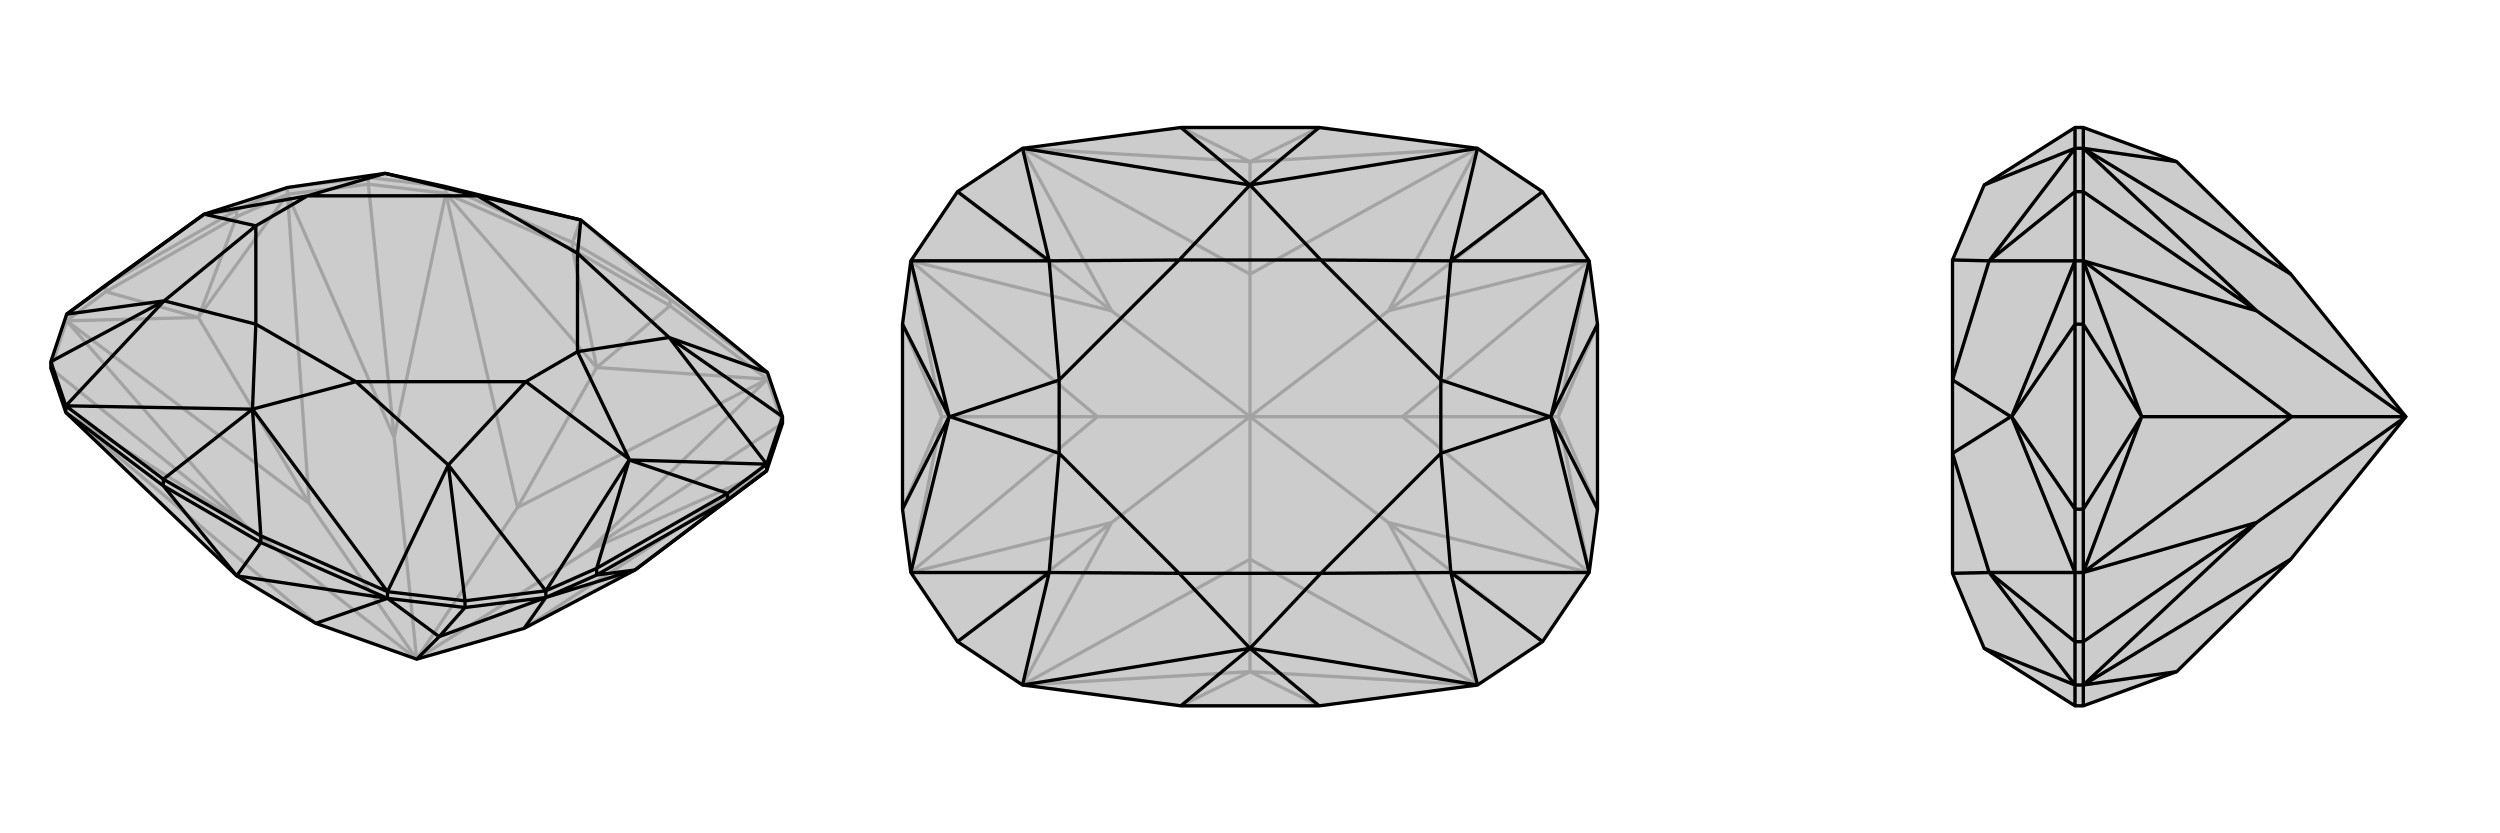 <svg xmlns="http://www.w3.org/2000/svg" viewBox="0 0 3000 1000">
    <g stroke="currentColor" stroke-width="4" fill="none" transform="translate(0 -25)">
        <path fill="currentColor" stroke="none" fill-opacity=".2" d="M379,773L284,716L79,520L61,467L61,459L80,402L127,367L245,282L345,250L462,233L535,249L697,289L921,472L939,525L939,533L920,590L762,709L629,779L500,816z" />
<path stroke-opacity=".2" d="M500,816L621,634M500,816L293,654M500,816L707,685M500,816L473,550M500,816L371,629M804,392L804,384M687,324L687,316M921,480L921,472M535,257L535,249M79,520L293,654M921,480L707,685M921,480L939,533M535,257L473,550M535,257L442,246M293,654L80,410M293,654L61,467M707,685L920,590M707,685L939,533M473,550L345,258M473,550L442,246M61,467L80,410M442,246L442,238M442,246L345,258M79,520L379,773M921,480L621,634M535,257L621,634M621,634L716,466M921,480L804,392M921,480L716,466M535,257L687,324M535,257L716,466M804,392L687,324M804,392L716,466M687,324L716,466M127,375L127,367M80,410L80,402M284,285L284,277M345,258L345,250M80,410L371,629M920,590L629,779M345,258L371,629M371,629L238,406M80,410L127,375M80,410L238,406M345,258L284,285M345,258L238,406M127,375L284,285M127,375L238,406M284,285L238,406M687,316L535,249M804,384L921,472M804,384L687,316M687,316L697,289M804,384L697,289M535,249L442,238M442,238L345,250M442,238L462,233M345,250L284,277M127,367L284,277M284,277L245,282" />
<path d="M379,773L284,716L79,520L61,467L61,459L80,402L127,367L245,282L345,250L462,233L535,249L697,289L921,472L939,525L939,533L920,590L762,709L629,779L500,816z" />
<path d="M500,816L527,789M196,608L196,600M313,676L313,668M79,520L79,512M465,743L465,735M465,743L527,789M465,743L558,754M527,789L655,742M527,789L558,754M558,754L558,746M558,754L655,742M465,743L379,773M79,520L196,608M465,743L313,676M465,743L284,716M196,608L313,676M196,608L284,716M313,676L284,716M716,715L716,707M655,742L655,734M873,625L873,617M920,590L920,582M655,742L629,779M655,742L716,715M655,742L762,709M920,590L873,625M716,715L873,625M716,715L762,709M873,625L762,709M313,668L465,735M196,600L79,512M196,600L313,668M313,668L303,516M196,600L303,516M465,735L558,746M79,512L61,459M939,525L920,582M939,525L803,430M558,746L655,734M558,746L538,583M61,459L197,386M920,582L873,617M655,734L716,707M716,707L873,617M873,617L755,577M716,707L755,577M921,472L803,430M465,735L303,516M465,735L538,583M79,512L303,516M79,512L197,386M920,582L803,430M920,582L755,577M655,734L538,583M655,734L755,577M755,577L755,576M80,402L197,386M80,402L245,282M245,282L245,282M697,289L573,260M697,289L693,329M303,516L427,483M303,516L307,414M755,576L693,447M755,576L631,483M245,282L369,260M245,282L307,296M462,233L573,260M462,233L369,260M803,430L693,329M803,430L693,447M538,583L427,483M538,583L631,483M197,386L307,414M197,386L307,296M573,260L693,329M427,483L307,414M693,447L631,483M369,260L307,296M573,260L369,260M693,329L693,447M427,483L631,483M307,414L307,296" />
    </g>
    <g stroke="currentColor" stroke-width="4" fill="none" transform="translate(1000 0)">
        <path fill="currentColor" stroke="none" fill-opacity=".2" d="M417,153L227,178L149,230L93,313L83,389L83,611L93,687L149,770L227,822L417,847L583,847L773,822L851,770L907,687L917,611L917,389L907,313L851,230L773,178L583,153z" />
<path stroke-opacity=".2" d="M500,500L500,671M500,500L500,329M500,500L334,627M500,500L666,627M500,500L666,373M500,500L683,500M500,500L334,373M500,500L317,500M227,822L334,627M773,822L666,627M773,178L666,373M227,178L334,373M334,627L93,687M334,627L149,770M666,627L907,687M666,627L851,770M666,373L907,313M666,373L851,230M334,373L93,313M334,373L149,230M227,822L500,671M773,822L500,671M500,671L500,806M773,178L500,329M227,178L500,329M500,329L500,194M227,822L500,806M773,822L500,806M773,178L500,194M227,178L500,194M417,847L500,806M583,847L500,806M583,153L500,194M417,153L500,194M93,687L317,500M907,687L683,500M907,313L683,500M683,500L870,500M93,313L317,500M317,500L130,500M93,687L130,500M907,687L870,500M907,313L870,500M93,313L130,500M917,611L870,500M917,389L870,500M83,611L130,500M83,389L130,500" />
<path d="M417,153L227,178L149,230L93,313L83,389L83,611L93,687L149,770L227,822L417,847L583,847L773,822L851,770L907,687L917,611L917,389L907,313L851,230L773,178L583,153z" />
<path d="M417,153L500,222M583,153L500,222M583,847L500,778M417,847L500,778M149,230L259,313M851,230L741,313M851,770L741,687M149,770L259,687M917,389L861,500M917,611L861,500M83,389L139,500M83,611L139,500M227,178L500,222M227,178L259,313M773,178L500,222M773,178L741,313M773,822L500,778M773,822L741,687M227,822L500,778M227,822L259,687M93,313L259,313M93,313L139,500M907,313L741,313M907,313L861,500M907,687L741,687M907,687L861,500M861,500L860,500M93,687L259,687M93,687L139,500M139,500L140,500M500,222L415,312M500,222L585,312M500,778L585,688M500,778L415,688M860,500L729,456M860,500L729,544M140,500L271,456M140,500L271,544M259,313L415,312M259,313L271,456M741,313L585,312M741,313L729,456M741,687L585,688M741,687L729,544M259,687L415,688M259,687L271,544M415,312L585,312M585,688L415,688M729,456L729,544M271,456L271,544M415,312L271,456M585,312L729,456M585,688L729,544M415,688L271,544" />
    </g>
    <g stroke="currentColor" stroke-width="4" fill="none" transform="translate(2000 0)">
        <path fill="currentColor" stroke="none" fill-opacity=".2" d="M749,671L612,806L500,847L490,847L381,778L343,688L343,544L343,456L343,312L381,222L490,153L500,153L612,194L749,329L887,500z" />
<path stroke-opacity=".2" d="M887,500L708,627M887,500L708,373M887,500L750,500M500,822L490,822M500,178L490,178M500,822L708,627M500,822L500,770M500,178L708,373M500,178L500,230M708,627L500,687M708,627L500,770M708,373L500,313M708,373L500,230M500,770L490,770M500,770L500,687M500,230L490,230M500,230L500,313M500,822L749,671M500,178L749,329M500,822L500,847M500,822L612,806M500,178L500,153M500,178L612,194M500,611L490,611M500,687L490,687M500,389L490,389M500,313L490,313M500,687L750,500M500,313L750,500M750,500L570,500M500,687L500,611M500,687L570,500M500,313L500,389M500,313L570,500M500,611L500,389M500,611L570,500M500,389L570,500M490,153L490,178M490,847L490,822M490,178L490,230M490,822L490,770M490,230L490,313M490,230L387,313M490,770L490,687M490,770L387,687M490,313L490,389M490,687L490,611M490,611L490,389M490,389L414,500M490,611L414,500M490,178L381,222M490,178L387,313M490,822L381,778M490,822L387,687M490,313L387,313M490,313L414,500M490,687L387,687M490,687L414,500M414,500L413,500M413,500L343,456M413,500L343,544M387,313L343,312M387,313L343,456M387,687L343,688M387,687L343,544" />
<path d="M749,671L612,806L500,847L490,847L381,778L343,688L343,544L343,456L343,312L381,222L490,153L500,153L612,194L749,329L887,500z" />
<path d="M887,500L708,627M887,500L708,373M887,500L750,500M500,822L490,822M500,178L490,178M500,822L708,627M500,822L500,770M500,178L708,373M500,178L500,230M708,627L500,687M708,627L500,770M708,373L500,313M708,373L500,230M500,770L490,770M500,770L500,687M500,230L490,230M500,230L500,313M500,822L749,671M500,178L749,329M500,822L500,847M500,822L612,806M500,178L500,153M500,178L612,194M500,611L490,611M500,687L490,687M500,389L490,389M500,313L490,313M500,687L750,500M500,313L750,500M750,500L570,500M500,687L500,611M500,687L570,500M500,313L500,389M500,313L570,500M500,611L500,389M500,611L570,500M500,389L570,500M490,153L490,178M490,847L490,822M490,178L490,230M490,822L490,770M490,230L490,313M490,230L387,313M490,770L490,687M490,770L387,687M490,313L490,389M490,687L490,611M490,611L490,389M490,389L414,500M490,611L414,500M490,178L381,222M490,178L387,313M490,822L381,778M490,822L387,687M490,313L387,313M490,313L414,500M490,687L387,687M490,687L414,500M414,500L413,500M413,500L343,456M413,500L343,544M387,313L343,312M387,313L343,456M387,687L343,688M387,687L343,544" />
    </g>
</svg>